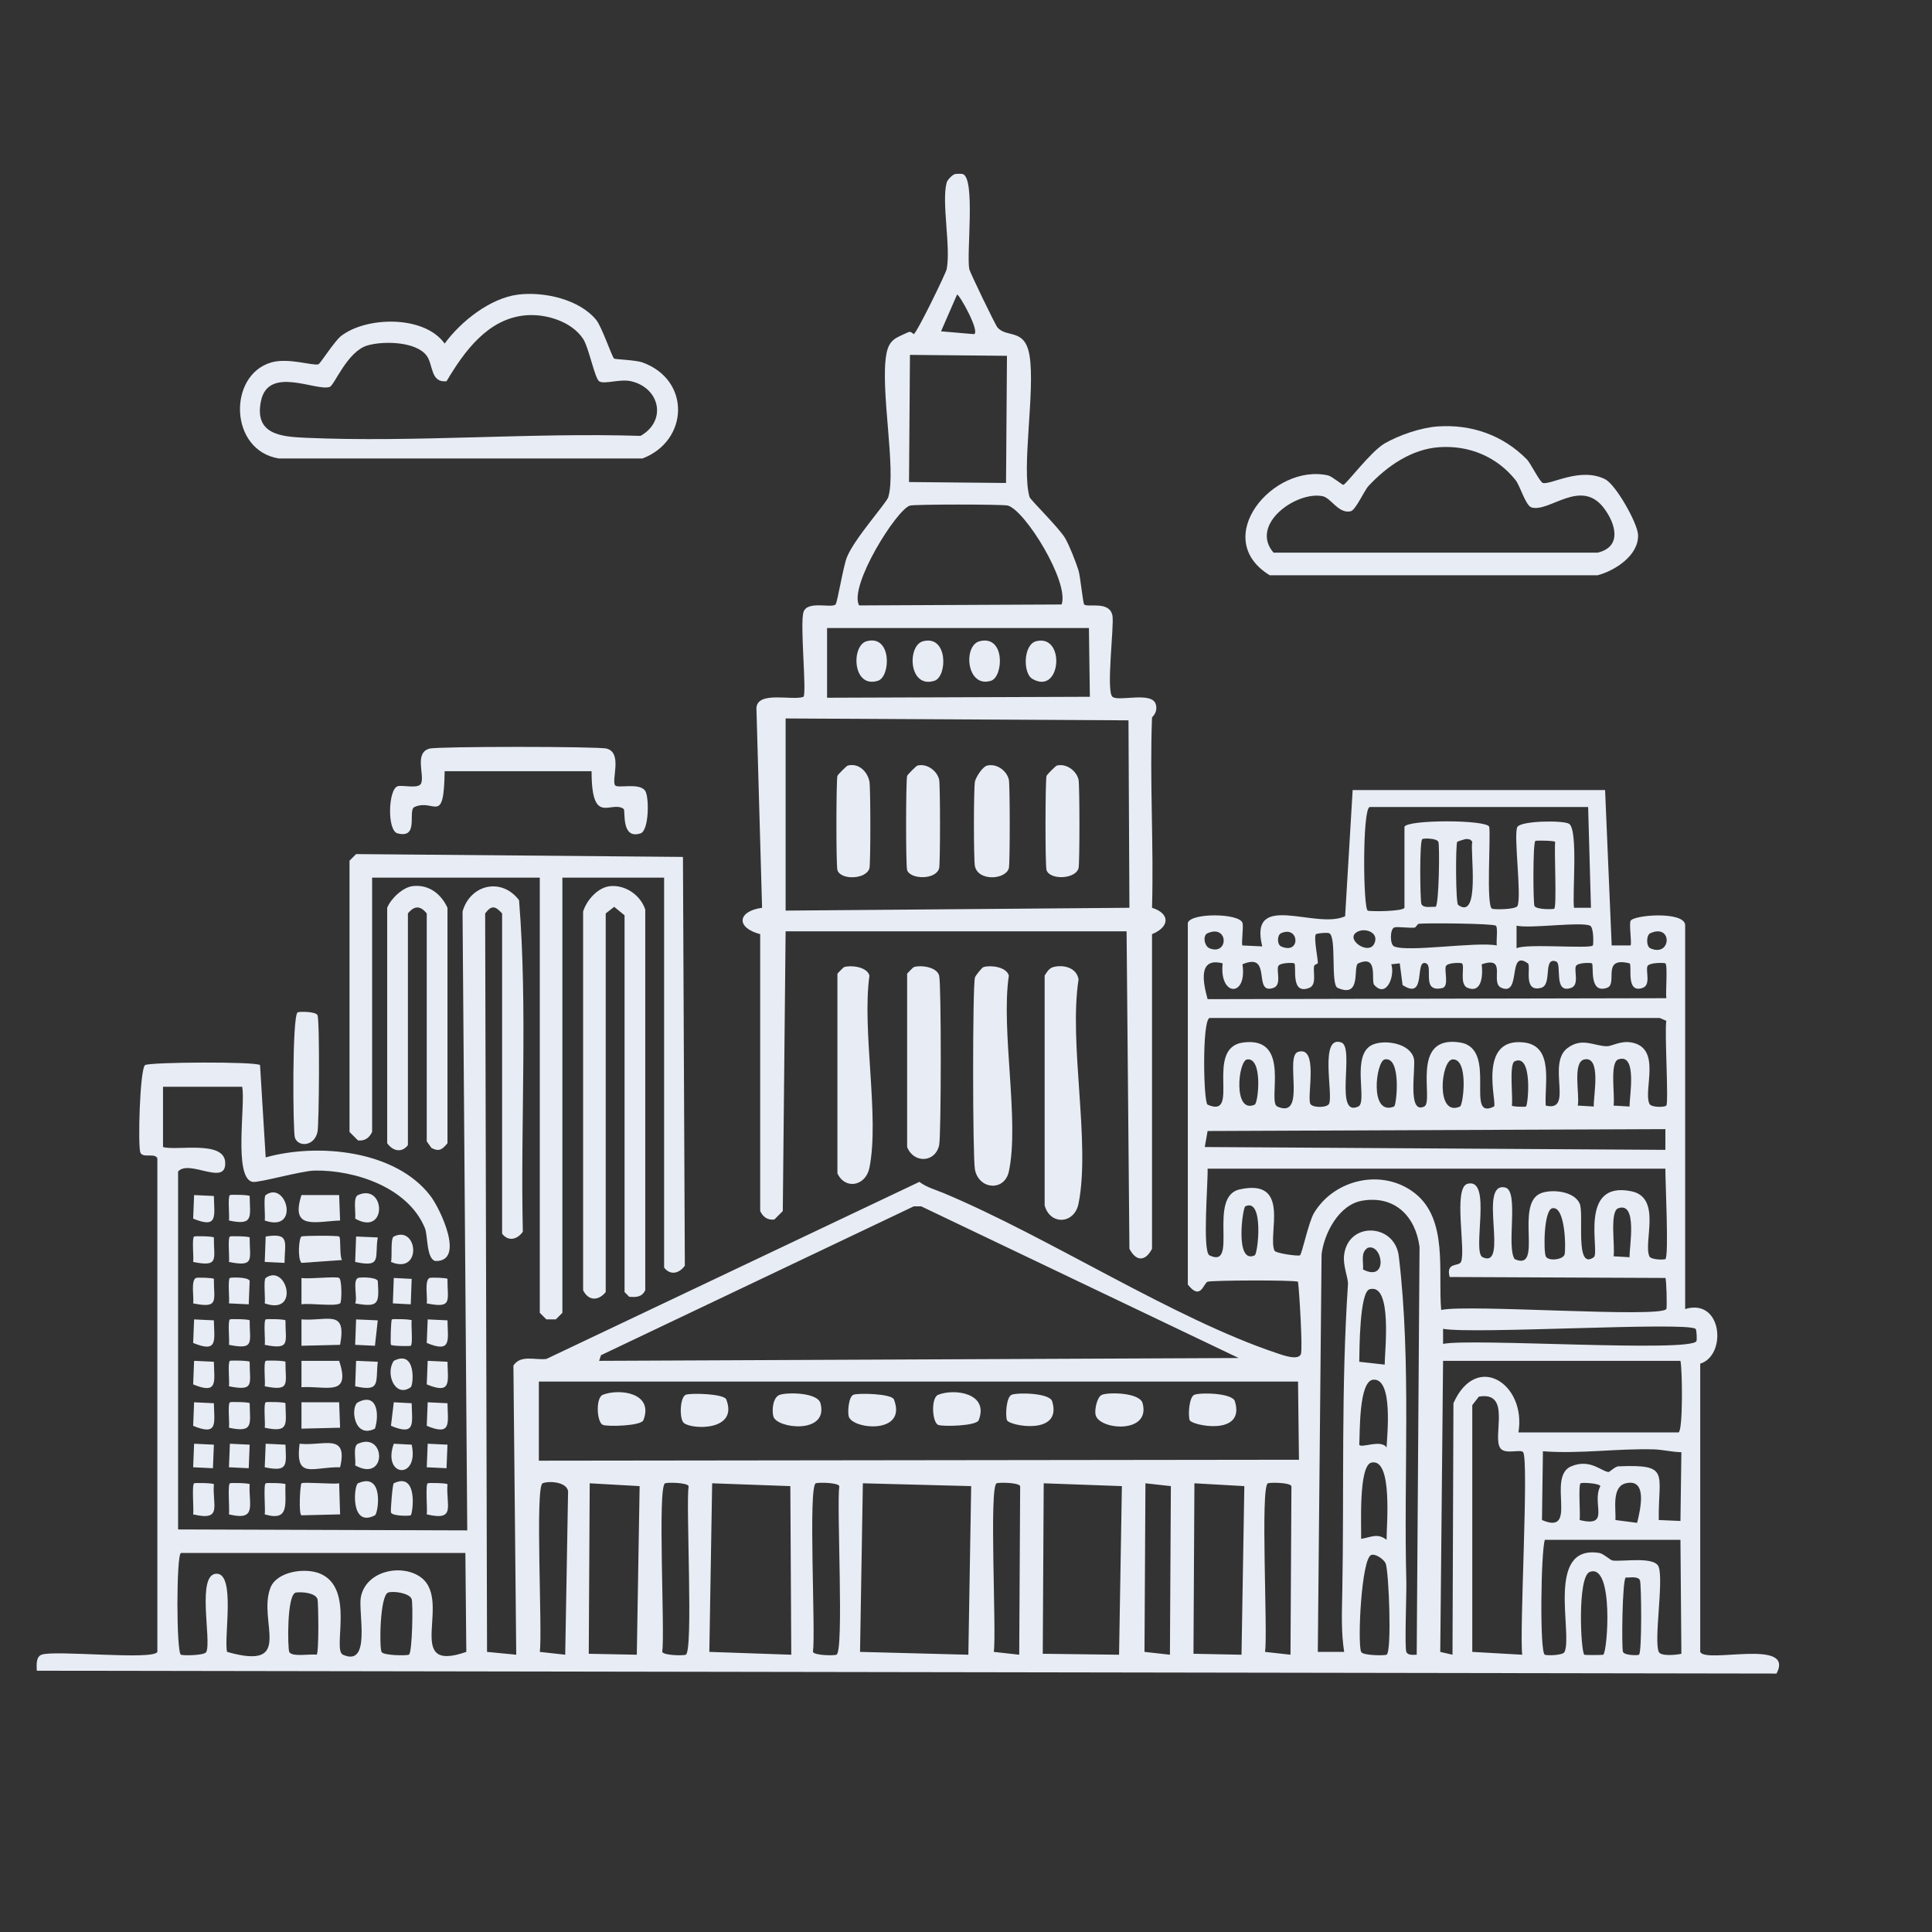 <svg width="555" height="555" viewBox="0 0 555 555" fill="none" xmlns="http://www.w3.org/2000/svg">
<rect x="0" y="0" width="555" height="555" fill="#333333" stroke="none"/>
<g clip-path="url(#clip0_414_51787)">
<path d="M274.388 49.992C274.789 49.911 276.235 49.893 276.552 49.992C280.29 51.167 277.584 72.831 278.446 77.321C278.622 78.236 285.94 93.405 286.564 94.097C289.358 97.199 294.458 94.161 295.764 102.215C297.41 112.372 293.368 134.57 295.764 142.802C295.983 143.557 304.474 151.885 306.046 154.707C307.327 157.009 309.027 161.359 309.834 163.907C310.314 165.426 311.093 173.315 311.457 173.648C312.493 174.592 318.794 172.49 319.575 176.895C320.094 179.824 317.687 198.599 319.575 200.165C321.353 201.641 330.939 198.521 332.021 202.33C332.697 204.705 330.947 205.921 330.939 206.118C330.235 224.282 331.465 242.595 330.939 260.775C336.313 262.469 335.932 266.344 330.939 268.351V358.725C329.056 362.407 326.364 362.464 324.445 358.725L323.633 267.54H225.683L224.871 347.902L222.436 350.337C220.419 350.534 219.21 349.599 218.377 347.902V268.351C211.351 266.522 211.78 261.769 218.919 260.775L217.295 203.412C217.538 198.359 227.754 201.366 230.824 200.165C231.774 198.825 229.744 179.112 230.824 175.813C231.926 172.445 238.784 174.783 240.024 173.648C240.537 173.178 242.217 162.794 243.271 160.119C245.375 154.774 254.668 144.498 255.176 142.802C257.529 134.948 252.77 111.763 254.635 101.673C255.436 97.343 257.568 97.036 260.859 95.45C261.761 95.015 262.404 96.026 262.482 95.991C263.441 95.559 271.734 78.456 271.952 77.321C273.183 70.91 270.419 58.062 271.952 52.428C272.164 51.651 273.616 50.148 274.388 49.992ZM274.929 84.627L270.329 95.18L279.799 95.991C281.667 95.386 275.513 84.371 274.929 84.627ZM261.4 101.944L261.129 138.472L288.999 138.743L289.27 102.215L261.4 101.944ZM261.4 145.237C257.585 146.346 243.787 168.298 246.788 173.919L304.963 173.648C307.249 167.274 294.541 146.692 289.54 145.237C288.189 144.844 262.751 144.844 261.4 145.237ZM237.589 180.413V200.436L313.081 200.165L312.81 180.413H237.589ZM225.683 206.388V261.587L324.445 260.775L324.175 206.929L225.683 206.388Z" fill="#E8ECF4"/>
<path d="M148.837 84.627C156.182 83.707 166.429 85.937 171.296 91.933C172.91 93.921 175.883 102.767 176.437 103.026C176.893 103.241 182.686 103.433 184.554 104.109C198.571 109.179 197.818 126.681 184.554 131.708H80.11C65.793 129.416 65.42 107.719 77.945 104.109C82.836 102.699 89.83 105.137 91.474 104.65C91.973 104.502 96.093 97.993 97.968 96.532C105.217 90.884 121.874 90.487 127.732 98.697C132.392 92.325 140.821 85.63 148.837 84.627ZM151.002 90.58C140.073 91.533 133.301 101.077 128.273 109.52C123.638 110.004 124.466 104.782 122.591 102.215C119.575 98.083 110.19 97.885 105.545 99.238C99.779 100.917 96.065 110.666 94.721 111.144C90.884 112.506 77.09 104.92 74.969 115.202C72.998 124.755 80.612 125.44 87.686 125.755C119.069 127.156 152.455 124.215 184.013 125.214C191.604 120.899 189.609 111.467 181.307 109.52C178.083 108.764 173.584 110.514 172.107 109.52C170.847 108.672 169.165 99.856 167.508 97.344C164.201 92.333 156.816 90.073 151.002 90.58Z" fill="#E8ECF4"/>
<path d="M412.925 122.508C422.724 121.809 431.776 125.024 438.63 131.979C439.658 133.022 442.37 138.545 443.23 138.743C445.624 139.295 453.986 134.1 461.088 137.661C464.196 139.219 470.416 150.29 470.558 153.625C470.809 159.503 463.985 163.927 458.923 165.26H364.761C347.485 154.699 365.758 132.984 381.537 136.578C382.566 136.813 385.612 139.306 385.866 139.284C386.705 139.213 393.713 129.721 397.772 127.379C401.902 124.995 408.167 122.848 412.925 122.508ZM413.466 128.461C405.462 129.005 398.457 133.918 393.172 139.555C391.878 140.935 389.463 146.51 388.031 146.861C384.555 147.711 382.362 143.011 379.914 142.531C372.356 141.052 358.889 150.653 365.843 158.766H458.923C466.018 157.093 464.144 150.507 460.817 146.049C454.205 137.187 445.169 147.24 439.983 145.778C438.264 145.294 436.7 139.588 435.383 137.931C430.044 131.213 422.063 127.877 413.466 128.461Z" fill="#E8ECF4"/>
<path d="M248.953 184.201C256.223 182.215 255.9 194.407 252.2 195.565C244.832 197.872 244.477 185.423 248.953 184.201Z" fill="#E8ECF4"/>
<path d="M265.187 184.201C272.374 182.379 272.163 194.374 268.434 195.565C260.998 197.941 260.521 185.384 265.187 184.201Z" fill="#E8ECF4"/>
<path d="M281.423 184.201C288.814 182.328 288.291 194.432 284.67 195.565C277.639 197.767 276.571 185.431 281.423 184.201Z" fill="#E8ECF4"/>
<path d="M297.658 184.201C306.113 182.048 304.891 199.846 296.575 195.024C293.798 193.413 293.949 185.145 297.658 184.201Z" fill="#E8ECF4"/>
<path d="M123.404 215.047C125.862 214.394 171.815 214.394 174.273 215.047C178.884 216.273 175.586 224.018 176.708 225.6C177.402 226.578 183.79 224.705 185.367 227.223C186.521 229.066 186.445 238.607 184.014 239.399C178.299 241.262 179.766 232.806 179.143 232.364C175.521 229.792 169.919 237.534 169.944 221.541H127.733C127.507 237.386 124.81 229.274 119.074 231.823C116.976 232.756 120.58 241.033 114.204 239.399C111.139 238.614 111.539 226.745 114.204 225.87C115.574 225.42 120.231 226.721 120.968 225.058C122.031 222.663 118.906 216.242 123.404 215.047Z" fill="#E8ECF4"/>
<path d="M243.541 219.917C246.683 219.126 249.196 221.643 249.764 224.517C250.102 226.226 250.114 248.127 249.764 249.411C248.882 252.652 241.491 252.905 240.564 249.952C240.159 248.661 240.2 224.196 240.564 222.894C240.667 222.529 243.192 220.005 243.541 219.917Z" fill="#E8ECF4"/>
<path d="M263.564 219.917C266.269 219.239 269.202 221.402 269.788 223.976C270.117 225.423 270.122 248.183 269.788 249.411C268.853 252.844 261.471 252.649 260.588 249.952C260.167 248.666 260.223 224.196 260.588 222.894C260.69 222.529 263.216 220.005 263.564 219.917Z" fill="#E8ECF4"/>
<path d="M283.587 219.917C286.307 219.27 289.218 221.375 289.81 223.976C290.144 225.443 290.156 248.187 289.81 249.411C288.88 252.705 281.093 253.244 280.069 248.87C279.675 247.187 279.69 226.369 280.069 224.517C280.32 223.292 282.236 220.239 283.587 219.917Z" fill="#E8ECF4"/>
<path d="M303.609 219.917C306.314 219.239 309.247 221.402 309.833 223.976C310.167 225.443 310.178 248.187 309.833 249.411C308.931 252.604 301.582 252.85 300.633 249.952C300.212 248.666 300.268 224.196 300.633 222.894C300.735 222.529 303.261 220.005 303.609 219.917Z" fill="#E8ECF4"/>
<path d="M388.574 226.953H461.089L462.983 271.598H468.395C468.817 271.003 467.951 265.666 468.395 264.563C469.09 262.836 483.639 261.671 484.089 265.646V376.043C494.852 372.797 496.108 389.396 488.418 391.736V474.534C489.961 478.011 515.742 470.526 510.335 480.758L10.572 479.946C10.514 478.411 10.272 475.987 11.925 475.346C15.581 473.928 44.105 477.015 45.206 474.534V332.75C44.486 331.1 41.056 332.776 40.336 331.126C39.557 329.34 40.169 306.914 41.689 305.962C43.087 305.086 73.426 304.913 74.7 305.962L76.323 332.479C91.327 328.285 113.653 330.395 123.675 343.573C126.495 347.281 133.756 362.527 125.028 362.243C122.453 361.538 122.946 354.948 122.051 352.773C117.272 341.161 102.09 336.074 90.393 336.267C86.578 336.331 74.23 339.864 72.535 339.514C66.977 338.366 70.607 316.997 69.558 312.186H46.83V329.503C50.603 330.661 64.283 327.484 64.688 333.832C65.146 341.011 54.371 332.895 51.159 336.538V439.359L134.227 439.629L132.875 261.857C135.065 254.04 144.141 251.963 149.109 258.611C151.613 289.796 149.489 322.213 150.192 353.855C148.581 356.095 146.027 356.725 144.239 354.396V262.399C142.274 260.225 141.185 259.971 139.368 262.399L139.91 474.534L148.298 475.346L147.486 392.278C149.586 389.099 153.605 390.767 156.956 390.383L264.106 339.514C266.219 341.112 268.762 341.764 271.141 342.761C301.41 355.448 337.053 378.798 366.927 388.76C368.321 389.225 372.851 390.932 373.692 389.031C374.263 387.739 373.26 371.028 372.88 368.196C371.693 367.669 348.131 367.769 346.904 368.196C345.715 368.609 344.95 373.777 341.222 369.008V265.104C342.149 262.153 356.004 262.319 356.916 265.104C357.299 266.275 356.529 271.052 356.916 271.598L362.598 271.869C358.637 255.741 377.928 267.14 386.409 263.21L388.574 226.953ZM393.444 231.823C391.325 232.628 391.58 260.904 392.903 261.587C393.508 261.899 402.98 261.846 403.456 260.775V237.505C404.294 235.423 426.969 235.423 427.808 237.505C428.266 240.579 426.87 260.266 428.62 261.046C429.257 261.329 435.45 261.306 435.925 260.234C437.196 257.37 434.669 239.235 435.925 237.505C437.217 235.727 449.413 235.613 450.807 236.693C453.377 238.686 451.63 256.959 452.16 260.775H457.031L456.219 231.823H393.444ZM408.597 241.023C407.724 241.356 407.949 258.839 408.326 259.693C408.902 260.997 411.267 260.382 412.385 260.505C413.407 260.046 413.594 242.733 413.197 241.834C412.745 240.813 409.29 240.758 408.597 241.023ZM421.043 241.023C420.915 241.017 418.675 241.725 418.608 241.834C418.139 242.61 418.142 259.435 418.879 259.963C425.331 264.591 422.26 244.423 422.937 241.834C422.335 240.964 421.971 241.065 421.043 241.023ZM441.066 241.564C440.305 242.105 440.417 259.381 440.796 260.234C441.289 261.347 446.199 261.244 446.478 261.046C447.26 260.488 446.445 244.187 446.749 241.834C446.494 241.476 441.298 241.399 441.066 241.564ZM407.514 265.375C407.269 265.405 406.693 266.414 406.432 266.457C405.001 266.697 401.329 266.08 400.479 266.457C399.256 267 399.256 271.326 400.479 271.869C404.433 273.623 424.215 270.436 429.973 271.598C429.775 270.5 430.36 266.383 429.702 265.916C428.797 265.274 409.746 265.106 407.514 265.375ZM435.655 265.916V272.41C438.388 270.971 456.823 272.648 457.572 271.598C457.77 271.32 457.873 266.409 456.76 265.916C454.036 264.709 439.678 266.826 435.655 265.916ZM390.197 267.54C385.821 269.48 393.118 274.678 394.797 271.057C396.229 267.969 392.409 266.559 390.197 267.54ZM346.904 268.081C345.362 268.758 346.032 271.85 347.445 272.41C352.992 274.608 352.948 265.427 346.904 268.081ZM368.009 268.081C366.83 268.604 366.83 271.345 368.009 271.869C373.73 274.409 373.299 265.734 368.009 268.081ZM378.562 276.739C378.553 276.807 377.55 277.104 377.48 277.551C377.188 279.404 378.286 282.918 376.127 283.775C370.53 285.996 372.596 277.31 371.798 276.739C371.493 276.521 367.669 276.486 367.198 277.551C366.625 278.845 368.238 282.927 365.845 283.775C359.677 285.959 365.685 273.253 356.916 277.01C358.363 286.667 350.151 286.295 351.233 276.739C344.035 274.869 345.619 282.328 346.904 287.022L478.677 286.751C478.436 285.219 479.113 277.244 478.407 276.739C478.118 276.533 473.749 276.459 473.265 277.551C472.693 278.844 474.306 282.927 471.913 283.775C466.885 285.556 468.965 277.34 468.124 276.739C459.811 274.677 464.905 282.654 461.63 283.775C456.288 285.603 457.974 277.219 457.301 276.739C456.994 276.521 453.172 276.487 452.701 277.551C452.129 278.845 453.742 282.927 451.348 283.775C446.094 285.636 448.833 276.853 447.019 276.198C443.116 274.791 446.049 282.904 442.69 283.775C437.352 285.157 439.926 277.474 438.902 276.739C432.931 272.458 437.168 286.25 431.325 283.775C427.85 282.302 433.218 274.471 425.643 277.01C426.004 279.865 425.814 285.46 421.585 283.775C419.081 282.777 420.918 277.424 419.961 276.739C419.656 276.521 415.834 276.486 415.361 277.551C414.838 278.728 416.246 282.988 414.549 283.775C408.044 285.448 411.88 277.639 409.679 276.739C406.202 275.318 409.995 287.642 402.914 282.963L402.103 276.739L399.667 277.01C400.791 280.195 398.346 286.877 394.797 282.963C393.701 281.754 396.143 274.103 390.197 276.739C388.505 277.489 391.355 286.95 384.244 283.775C382.167 282.847 384.045 268.912 381.809 268.081C381.187 267.85 378.821 268.039 378.021 268.351C377.301 269.367 378.688 275.751 378.562 276.739ZM474.077 268.081C472.879 268.612 472.877 271.874 474.077 272.41C480.133 275.117 480.561 265.204 474.077 268.081ZM347.445 292.433C345.276 293.307 345.711 316.793 346.904 317.327C356.622 321.673 345.768 300.929 357.186 299.468C371.16 297.68 363.947 316.535 366.927 317.868C375.486 321.695 368.938 303.424 372.88 302.174C378.844 300.283 375.415 314.84 376.397 317.056C376.94 318.28 381.266 318.28 381.809 317.056C383.019 314.33 378.965 297.215 385.327 299.468C389.256 300.86 383.125 321.155 390.197 317.868C392.974 316.577 387.82 302.588 394.526 300.009C398.118 298.628 405.083 299.745 406.161 304.068C406.788 306.581 404.156 320.279 409.138 317.868C412.085 316.441 404.841 297.19 419.42 299.468C430.47 301.195 420.568 322.186 429.161 317.868C430.251 317.32 424.107 297.834 437.819 299.468C446.519 300.505 443.601 311.64 444.043 317.597C452.216 319.567 444.25 305.634 450.266 301.092C454.511 297.886 457.914 300.527 461.63 300.551C463.022 300.56 465.533 298.9 468.666 299.468C477.418 301.055 472.025 313.039 473.807 317.056C474.335 318.248 478.342 318.071 478.677 317.597C479.395 316.581 478.131 296.339 478.677 293.245L476.783 292.433H347.445ZM358.269 304.339C355.645 304.681 354.18 320.115 360.433 317.327C361.48 316.857 362.812 303.746 358.269 304.339ZM397.773 304.339C395.27 304.852 393.274 320.751 400.479 317.868C401.196 317.581 402.671 303.333 397.773 304.339ZM417.255 304.339C413.908 304.575 412.357 321.027 419.42 317.868C420.35 317.452 421.974 304.005 417.255 304.339ZM455.137 304.339C451.622 305.06 453.871 314.574 453.242 317.597L457.842 317.868C457.668 315.055 460.137 303.313 455.137 304.339ZM464.877 304.339C462.336 305.239 464 314.891 463.525 317.597L468.124 317.868C468.032 315.182 470.458 302.362 464.877 304.339ZM435.114 304.88C433.431 305.662 434.702 315.613 434.302 317.597C434.565 317.969 438.174 318 438.361 317.868C439.004 317.41 440.35 302.445 435.114 304.88ZM478.407 324.362L346.904 324.903L346.092 329.503L478.407 330.314V324.362ZM346.904 335.726C347.075 339.263 345.336 359.59 347.445 360.62C355.935 364.764 346.762 343.744 356.104 341.679C370.987 338.388 364.07 354.643 366.115 359.267C366.455 360.034 372.788 360.908 373.421 360.62C374.005 360.353 375.87 351.121 377.48 348.443C383.389 338.616 397.263 335.571 406.432 342.761C416.113 350.353 413.034 365.646 414.008 376.313C421.555 374.583 476.806 378.68 478.677 376.043C478.936 375.678 478.716 367.436 478.407 367.114L416.443 366.843C415.278 362.473 419.036 363.918 419.69 362.514C421.174 359.326 417.338 341.156 421.585 340.055C428.791 338.188 422.759 359.719 425.914 361.161C433.649 364.698 424.383 339.296 432.408 341.138C436.452 342.066 432.658 358.168 435.114 361.702C443.512 365.466 434.948 345.738 442.69 342.761C445.881 341.534 452.223 342.195 453.784 345.738C455.117 348.764 452.306 365.094 457.842 361.161C459.728 359.821 453.218 339.016 468.666 342.22C477.447 344.041 472.022 356.858 473.807 360.89C474.278 361.955 478.102 361.92 478.407 361.702C479.463 360.946 478.358 338.864 478.407 335.726H346.904ZM391.279 344.926C384.622 346.07 380.36 354.303 379.644 360.349L378.562 474.534H386.138C385.227 468.886 385.492 462.923 385.597 457.217C386.134 428.018 385.239 398.828 387.221 369.008C387.352 367.033 385.685 363.644 386.138 360.349C387.45 350.806 400.703 351.437 401.832 360.89C405.485 391.467 403.176 423.762 403.997 454.511C404.078 457.573 403.459 473.31 403.997 474.534C404.48 475.635 406.013 475.34 406.973 475.346L407.785 358.184C406.603 349.3 400.594 343.325 391.279 344.926ZM262.483 346.549L172.65 389.301L172.109 390.925L355.833 390.113L264.647 346.549H262.483ZM357.727 346.549C356.967 346.917 354.675 363.297 360.433 360.62C361.394 360.173 363.132 343.939 357.727 346.549ZM445.937 347.091C443.45 347.601 443.389 359.41 444.043 360.89C444.707 362.393 449.074 361.894 449.454 360.349C449.851 358.737 449.709 346.316 445.937 347.091ZM464.877 347.091C462.318 347.997 464.014 358.128 463.525 360.89L468.124 361.161C467.988 358.437 470.526 345.09 464.877 347.091ZM392.903 358.455C390.747 359.877 391.744 362.366 391.55 364.678C398.924 368.472 397.185 357.083 392.903 358.455ZM393.444 370.36C390.527 371.188 390.536 387.914 390.468 391.195L397.773 392.007C397.768 388.38 400.09 368.476 393.444 370.36ZM414.549 381.725V386.054C422.64 384.379 485.858 388.568 487.336 385.242C487.501 384.87 487.416 381.973 487.065 381.725C484.107 379.629 423.186 383.335 414.549 381.725ZM414.549 390.925L413.738 474.534L417.255 475.346L417.526 403.101C424.153 388.179 438.535 397.554 436.196 411.489H482.195C483.485 410.916 483.294 393.359 482.736 390.925H414.549ZM394.526 396.336C390.277 396.634 390.705 411.645 390.468 415.006C390.902 416.18 396.732 413.341 398.315 415.818C398.481 412.23 400.244 395.935 394.526 396.336ZM154.792 396.877V419.606L373.15 419.336L372.88 396.877H154.792ZM424.831 401.207L422.937 403.642V474.534L437.278 475.346C436.458 468.398 439.224 419.549 437.549 417.171C436.87 416.207 432.485 417.879 431.055 416.089C428.495 412.884 434.413 399.54 424.831 401.207ZM475.16 416.359C464.675 416.049 453.786 417.713 443.231 416.9L442.96 436.653C453.647 441.26 444.167 424.26 451.348 421.23C456.898 418.889 460.242 422.894 462.172 422.853C462.33 422.85 464.044 421.264 464.877 421.23C479.978 420.612 476.318 423.148 476.512 436.653L482.736 436.923L483.006 417.171C480.467 417.135 477.575 416.431 475.16 416.359ZM393.985 420.147C390.188 420.978 391.113 438.731 391.009 442.064C393.839 441.612 395.686 440.305 398.315 442.335C398.272 438.505 400.188 418.79 393.985 420.147ZM155.874 426.1C153.66 427.083 155.88 468.983 155.062 474.534L162.368 475.346L163.18 429.077C163.649 425.665 157.643 425.315 155.874 426.1ZM169.403 426.1L169.132 475.075L182.932 475.346L183.744 426.912L169.403 426.1ZM191.049 426.1C188.837 427.086 191.055 468.98 190.238 474.534C190.712 475.604 196.378 475.624 197.002 475.346C199.215 474.36 196.996 432.466 197.814 426.912C197.339 425.843 191.673 425.823 191.049 426.1ZM204.578 426.1L203.767 474.534L227.307 475.346L227.037 426.912L204.578 426.1ZM234.342 426.1C232.13 427.086 234.348 468.98 233.531 474.534C234.005 475.604 239.671 475.624 240.295 475.346C242.508 474.36 240.289 432.466 241.107 426.912C240.632 425.843 234.966 425.823 234.342 426.1ZM247.871 426.1L247.06 474.534L278.177 475.346L278.988 426.912L247.871 426.1ZM286.294 426.1C284.081 427.086 286.3 468.98 285.482 474.534L292.788 475.346L293.059 426.912C292.584 425.843 286.918 425.823 286.294 426.1ZM299.823 426.1L299.552 475.075L321.47 475.346L322.281 426.912L299.823 426.1ZM329.046 426.1L328.775 474.534L336.081 475.346L336.351 426.912L329.046 426.1ZM343.116 426.1L342.845 475.075L356.645 475.346L357.457 426.912L343.116 426.1ZM364.221 426.1C362.009 427.086 364.227 468.98 363.41 474.534L370.715 475.346L370.986 426.912C370.511 425.843 364.845 425.823 364.221 426.1ZM454.054 426.1C453.345 426.606 454.027 435.07 453.784 436.653C462.844 438.89 457.088 431.832 459.736 426.912C459.418 426.075 454.448 425.819 454.054 426.1ZM467.042 426.1C462.913 427.07 464.241 433.59 464.066 436.653L470.289 437.465C471.246 433.571 473.356 424.616 467.042 426.1ZM443.772 442.335C442.652 446.027 442.264 474.674 443.772 475.346C444.419 475.634 448.995 475.571 449.454 474.534C451.84 469.15 443.931 443.56 459.466 446.123C460.612 446.312 462.62 448.214 463.254 448.288C466.388 448.651 475.472 447.003 476.512 450.182C477.901 454.424 475.069 471.281 476.512 474.534C477.115 475.891 481.743 475.395 483.006 475.075L482.736 442.335H443.772ZM51.971 446.123C50.635 446.716 50.636 474.752 51.971 475.346C52.608 475.63 58.801 475.607 59.276 474.534C60.798 471.105 56.354 452.025 62.253 452.076C67.719 452.124 64.245 470.576 65.229 474.534C84.855 480.112 73.951 465.826 77.676 456.135C79.506 451.375 87.741 450.243 92.017 452.076C102.064 456.383 95.391 473.954 98.511 475.346C106.715 479.009 102.86 463.131 103.652 458.84C104.971 451.689 114.297 449.208 120.157 452.617C130.858 458.842 115.134 481.109 133.957 474.534L133.686 446.123H51.971ZM393.985 446.664C391.087 447.347 389.915 472.069 391.009 474.534C391.485 475.607 397.677 475.63 398.315 475.346C399.865 474.656 398.994 451.387 398.044 449.1C397.63 448.104 395.395 446.332 393.985 446.664ZM456.76 451.535C453.035 452.67 454.086 474.711 455.137 475.346C455.368 475.486 460.301 475.456 460.548 475.346C461.771 474.803 463.675 449.124 456.76 451.535ZM467.042 453.158C466.021 453.616 465.797 473.556 466.23 474.534C466.702 475.599 470.526 475.564 470.83 475.346C471.699 474.724 471.533 454.948 471.101 453.97C470.525 452.666 468.16 453.281 467.042 453.158ZM84.982 457.488C82.328 458.083 82.64 473.525 83.088 474.534C83.782 476.1 89.396 475.038 90.934 475.346C91.684 475.071 91.461 460.138 91.205 459.382C90.575 457.519 86.667 457.248 84.982 457.488ZM111.499 457.488C109.162 458.292 108.911 472.972 109.605 474.534C110.081 475.607 116.798 475.637 117.451 475.346C118.458 474.898 118.681 460.617 118.263 459.382C117.664 457.609 112.981 456.977 111.499 457.488Z" fill="#E8ECF4"/>
<path d="M102.298 245.352L196.19 246.164L196.731 363.596C195.121 365.835 192.566 366.466 190.778 364.137V252.117H161.556V377.125L159.662 379.019H156.956L155.062 377.125V252.117H106.898V325.173C106.066 326.869 104.856 327.805 102.84 327.609L100.404 325.173V247.246L102.298 245.352Z" fill="#E8ECF4"/>
<path d="M118.532 254.552C123.144 254.001 126.71 256.753 128.544 260.775V328.42C127.061 330.153 126.23 330.943 123.944 329.773L122.591 327.879V262.399C120.726 260.129 119.065 260.105 117.179 262.399V328.961C115.391 331.29 112.837 330.66 111.227 328.42V260.775C112.289 258.115 115.716 254.888 118.532 254.552Z" fill="#E8ECF4"/>
<path d="M175.355 254.552C179.772 254.168 184.065 257.238 185.366 261.316V370.631C184.383 372.656 182.791 372.664 180.766 372.525L179.413 371.172V262.94L176.437 260.505L174.002 262.399V371.172C171.867 373.785 168.988 373.716 167.508 370.631V261.857C168.5 258.613 171.742 254.866 175.355 254.552Z" fill="#E8ECF4"/>
<path d="M242.459 277.822C244.385 277.191 249.072 277.688 249.764 280.257C247.565 296.019 252.694 320.749 249.764 335.455C248.727 340.663 242.85 341.913 240.564 337.079V279.716C240.606 279.589 242.331 277.863 242.459 277.822Z" fill="#E8ECF4"/>
<path d="M262.482 277.822C264.454 277.176 269.098 277.723 269.788 280.257C270.427 282.607 270.389 326.237 269.788 328.961C268.66 334.074 262.455 334.246 260.588 329.503V279.716C260.63 279.589 262.355 277.863 262.482 277.822Z" fill="#E8ECF4"/>
<path d="M282.505 277.822C284.462 277.197 289.101 277.682 289.811 280.257C287.476 295.948 292.918 322.069 289.811 336.538C288.572 342.304 281.213 341.777 280.07 335.997C279.391 332.562 279.355 283.464 280.07 280.798C280.207 280.287 282.061 277.963 282.505 277.822Z" fill="#E8ECF4"/>
<path d="M302.527 277.822C305.407 277.026 309.277 277.928 309.833 281.339C306.981 299.86 313.305 328.305 309.833 345.738C308.645 351.7 301.665 352.03 300.092 346.279V280.257C300.682 279.299 301.354 278.146 302.527 277.822Z" fill="#E8ECF4"/>
<path d="M85.521 290.81C86.168 290.521 90.744 290.584 91.203 291.621C91.883 293.155 91.672 323.026 91.203 325.173C90.286 329.375 85.636 329.569 84.709 326.797C84.138 325.09 83.877 291.543 85.521 290.81Z" fill="#E8ECF4"/>
<path d="M55.759 343.302L61.441 343.573C61.525 349.21 62.769 353.094 55.488 350.067L55.759 343.302Z" fill="#E8ECF4"/>
<path d="M66.04 343.302C66.273 343.138 71.468 343.215 71.723 343.573C71.772 349.4 73.053 352.194 65.77 350.608C65.988 349.342 65.359 343.786 66.04 343.302Z" fill="#E8ECF4"/>
<path d="M76.322 343.302C82.331 339.016 86.284 354.183 76.051 350.608C76.27 349.34 75.64 343.789 76.322 343.302Z" fill="#E8ECF4"/>
<path d="M86.604 343.302H97.427L97.698 350.608C90.613 350.885 83.331 353.448 86.604 343.302Z" fill="#E8ECF4"/>
<path d="M102.839 343.302C110.797 339.756 111.302 355.33 102.027 350.067C102.301 348.637 101.317 343.98 102.839 343.302Z" fill="#E8ECF4"/>
<path d="M55.757 355.208C55.989 355.043 61.185 355.12 61.439 355.479C61.371 361.632 63.12 364.071 55.487 362.514C55.705 361.247 55.076 355.691 55.757 355.208Z" fill="#E8ECF4"/>
<path d="M66.04 355.208C66.273 355.043 71.468 355.12 71.723 355.479C71.654 361.632 73.403 364.071 65.77 362.514C65.988 361.247 65.359 355.691 66.04 355.208Z" fill="#E8ECF4"/>
<path d="M76.321 355.208C83.422 354.047 81.78 356.928 81.733 362.784L76.051 362.514L76.321 355.208Z" fill="#E8ECF4"/>
<path d="M86.605 355.208C87.072 354.935 96.986 354.896 97.428 355.208C97.994 355.608 97.463 360.681 98.24 361.972L86.605 362.784C85.448 361.602 85.835 355.658 86.605 355.208Z" fill="#E8ECF4"/>
<path d="M102.298 355.208L108.521 355.478C107.523 361.102 109.964 364.242 102.027 362.514L102.298 355.208Z" fill="#E8ECF4"/>
<path d="M113.12 355.208C120.085 351.828 121.299 366.325 112.309 362.514C112.732 361.377 112.094 355.706 113.12 355.208Z" fill="#E8ECF4"/>
<path d="M56.299 367.113C56.725 366.924 61.203 367.05 61.44 367.384C61.372 373.538 63.12 375.977 55.487 374.419C55.779 372.935 54.754 367.8 56.299 367.113Z" fill="#E8ECF4"/>
<path d="M66.04 367.114C66.274 366.947 71.177 366.765 71.723 367.925L71.452 374.69L65.77 374.419C65.989 373.151 65.359 367.6 66.04 367.114Z" fill="#E8ECF4"/>
<path d="M76.322 367.114C82.331 362.828 86.284 377.994 76.051 374.419C76.27 373.151 75.64 367.6 76.322 367.114Z" fill="#E8ECF4"/>
<path d="M86.603 367.114C88.446 367.523 96.495 366.565 97.427 367.114C98.24 367.592 98.231 374.078 97.697 374.419C96.191 375.384 88.856 374.26 86.603 374.69V367.114Z" fill="#E8ECF4"/>
<path d="M102.839 367.114C103.374 366.875 107.877 366.806 108.521 367.925C108.916 374.386 108.98 375.687 102.027 374.419C102.788 372.886 101.217 367.837 102.839 367.114Z" fill="#E8ECF4"/>
<path d="M113.122 367.114L118.263 367.384L117.993 374.69L112.852 374.419L113.122 367.114Z" fill="#E8ECF4"/>
<path d="M123.402 367.113C123.828 366.924 128.306 367.05 128.543 367.384C128.475 373.538 130.224 375.977 122.591 374.419C122.882 372.935 121.857 367.8 123.402 367.113Z" fill="#E8ECF4"/>
<path d="M55.759 379.019L61.441 379.29C61.525 384.927 62.769 388.811 55.488 385.784L55.759 379.019Z" fill="#E8ECF4"/>
<path d="M66.04 379.019C66.273 378.855 71.468 378.931 71.723 379.29C71.654 385.443 73.403 387.882 65.77 386.325C65.988 385.058 65.359 379.502 66.04 379.019Z" fill="#E8ECF4"/>
<path d="M76.322 379.019C76.554 378.855 81.749 378.931 82.004 379.29C81.936 385.443 83.684 387.882 76.051 386.325C76.269 385.058 75.64 379.502 76.322 379.019Z" fill="#E8ECF4"/>
<path d="M86.603 379.019C94.2 379.593 99.639 375.884 97.697 386.325L86.603 386.595V379.019Z" fill="#E8ECF4"/>
<path d="M102.298 379.019L108.521 379.29L107.71 386.595L102.027 386.325L102.298 379.019Z" fill="#E8ECF4"/>
<path d="M112.58 379.019C112.813 378.855 118.008 378.931 118.263 379.29C118.045 380.556 118.673 386.112 117.992 386.595C117.76 386.76 112.547 386.682 112.31 386.325C112.107 386.02 112.282 379.231 112.58 379.019Z" fill="#E8ECF4"/>
<path d="M122.862 379.019L128.545 379.29C128.628 384.927 129.872 388.811 122.592 385.784L122.862 379.019Z" fill="#E8ECF4"/>
<path d="M55.759 390.925L61.441 391.195C61.525 396.832 62.769 400.716 55.488 397.689L55.759 390.925Z" fill="#E8ECF4"/>
<path d="M66.04 390.925C66.273 390.76 71.468 390.837 71.723 391.195C71.654 397.349 73.403 399.788 65.77 398.23C65.988 396.964 65.359 391.408 66.04 390.925Z" fill="#E8ECF4"/>
<path d="M76.322 390.925C76.554 390.76 81.749 390.837 82.004 391.195C81.936 397.349 83.684 399.788 76.051 398.23C76.269 396.964 75.64 391.408 76.322 390.925Z" fill="#E8ECF4"/>
<path d="M86.603 390.925H97.427C100.905 401.41 93.799 398.052 86.603 398.501V390.925Z" fill="#E8ECF4"/>
<path d="M102.298 390.925L108.521 391.195C107.839 397.066 109.487 399.915 102.027 398.23L102.298 390.925Z" fill="#E8ECF4"/>
<path d="M113.12 390.925C119.653 387.544 118.783 397.936 117.991 398.501C113.537 401.678 110.595 394.633 113.12 390.925Z" fill="#E8ECF4"/>
<path d="M122.862 390.925L128.545 391.195C128.628 396.832 129.872 400.716 122.592 397.689L122.862 390.925Z" fill="#E8ECF4"/>
<path d="M173.19 400.666C177.957 398.816 187.879 400.097 184.825 407.971C184.175 409.646 174.541 409.868 173.19 409.324C171.416 408.61 171.049 401.496 173.19 400.666Z" fill="#E8ECF4"/>
<path d="M197.001 400.665C198.355 400.122 207.987 400.343 208.636 402.018C212.169 411.127 198.811 410.719 196.46 408.783C195.088 407.653 195.305 401.347 197.001 400.665Z" fill="#E8ECF4"/>
<path d="M224.059 400.666C226.462 399.911 234.871 400.051 235.693 403.101C238.123 412.111 223.127 410.438 222.164 406.889C221.693 405.15 221.98 401.318 224.059 400.666Z" fill="#E8ECF4"/>
<path d="M245.164 400.665C246.515 400.122 256.15 400.343 256.799 402.018C260.728 412.148 244.838 410.669 243.812 406.889C243.458 405.587 243.77 401.227 245.164 400.665Z" fill="#E8ECF4"/>
<path d="M269.518 400.666C274.346 398.793 284.146 400.256 281.153 407.971C280.504 409.646 270.869 409.868 269.518 409.324C267.745 408.61 267.377 401.496 269.518 400.666Z" fill="#E8ECF4"/>
<path d="M290.623 400.666C292.375 399.986 301.519 400.128 302.258 402.56C305.282 412.507 289.91 409.622 289.27 407.971C288.77 406.683 289.054 401.274 290.623 400.666Z" fill="#E8ECF4"/>
<path d="M316.597 400.665C318.714 399.884 327.409 400.061 328.232 403.101C330.665 412.078 315.53 410.824 314.703 406.348C314.424 404.836 315.155 401.198 316.597 400.665Z" fill="#E8ECF4"/>
<path d="M343.115 400.666C344.868 399.985 354.009 400.128 354.75 402.56C357.835 412.689 342.36 409.514 341.762 407.971C341.262 406.682 341.545 401.274 343.115 400.666Z" fill="#E8ECF4"/>
<path d="M55.759 402.83L61.441 403.101C61.525 408.738 62.769 412.622 55.488 409.595L55.759 402.83Z" fill="#E8ECF4"/>
<path d="M66.04 402.83C66.273 402.666 71.468 402.742 71.723 403.101C71.772 408.927 73.053 411.722 65.77 410.136C65.988 408.87 65.359 403.313 66.04 402.83Z" fill="#E8ECF4"/>
<path d="M76.322 402.83C76.554 402.666 81.749 402.742 82.004 403.101C82.053 408.927 83.334 411.722 76.051 410.136C76.269 408.87 75.64 403.313 76.322 402.83Z" fill="#E8ECF4"/>
<path d="M86.603 402.83H97.427L97.697 410.136L86.603 410.406V402.83Z" fill="#E8ECF4"/>
<path d="M102.84 402.83C108.466 399.922 108.98 406.455 107.71 410.406C101.552 413.488 100.613 403.981 102.84 402.83Z" fill="#E8ECF4"/>
<path d="M113.12 402.83L118.261 403.101C118.345 408.738 119.589 412.622 112.309 409.595L113.12 402.83Z" fill="#E8ECF4"/>
<path d="M122.862 402.83L128.545 403.101C128.628 408.738 129.872 412.622 122.592 409.595L122.862 402.83Z" fill="#E8ECF4"/>
<path d="M55.759 414.736L61.441 415.006L61.17 421.771L55.488 421.5L55.759 414.736Z" fill="#E8ECF4"/>
<path d="M66.04 414.736L71.722 415.006L71.452 421.771L65.769 421.5L66.04 414.736Z" fill="#E8ECF4"/>
<path d="M76.321 414.736L82.004 415.006C82.218 420.856 82.879 422.92 76.051 421.5L76.321 414.736Z" fill="#E8ECF4"/>
<path d="M86.064 414.736C92.882 415.481 100.078 411.424 97.699 421.5C89.915 421.312 84.717 425.201 86.064 414.736Z" fill="#E8ECF4"/>
<path d="M102.838 414.736C110.894 411.162 111.225 426.047 102.027 420.959C102.323 419.686 101.284 415.425 102.838 414.736Z" fill="#E8ECF4"/>
<path d="M113.121 414.736L118.262 415.006C120.476 425.202 109.69 424.366 113.121 414.736Z" fill="#E8ECF4"/>
<path d="M122.862 414.736L128.545 415.006L128.274 421.771L122.592 421.5L122.862 414.736Z" fill="#E8ECF4"/>
<path d="M55.758 426.1C55.99 425.936 61.186 426.012 61.441 426.371C60.961 432.464 64.033 437.052 55.488 435.029C55.72 433.603 55.061 426.595 55.758 426.1Z" fill="#E8ECF4"/>
<path d="M66.04 426.1C66.272 425.936 71.467 426.012 71.722 426.371C71.347 432.108 74.05 437.051 65.769 435.029C66.002 433.603 65.343 426.595 66.04 426.1Z" fill="#E8ECF4"/>
<path d="M76.323 426.1C76.555 425.936 81.75 426.012 82.005 426.371C81.758 431.748 83.431 437.193 76.052 435.029C76.285 433.603 75.626 426.595 76.323 426.1Z" fill="#E8ECF4"/>
<path d="M86.604 426.1C87.221 425.662 95.79 426.428 97.427 426.1L97.698 435.029L86.604 435.3C85.719 434.938 86.229 426.366 86.604 426.1Z" fill="#E8ECF4"/>
<path d="M102.838 426.1C110.477 422.694 108.642 434.814 107.709 435.3C100.536 439.027 101.657 426.627 102.838 426.1Z" fill="#E8ECF4"/>
<path d="M113.121 426.1C120.237 422.644 118.564 434.891 117.991 435.3C117.723 435.491 112.755 435.604 112.309 434.488C112.153 434.097 112.742 426.284 113.121 426.1Z" fill="#E8ECF4"/>
<path d="M122.862 426.1C123.094 425.936 128.29 426.012 128.544 426.371C128.064 432.464 131.136 437.052 122.591 435.029C122.824 433.603 122.165 426.595 122.862 426.1Z" fill="#E8ECF4"/>
</g>
<defs>
<clipPath id="clip0_414_51787">
<rect width="554.15" height="554.15" fill="white" transform="translate(0.83 0.747)"/>
</clipPath>
</defs>
</svg>
